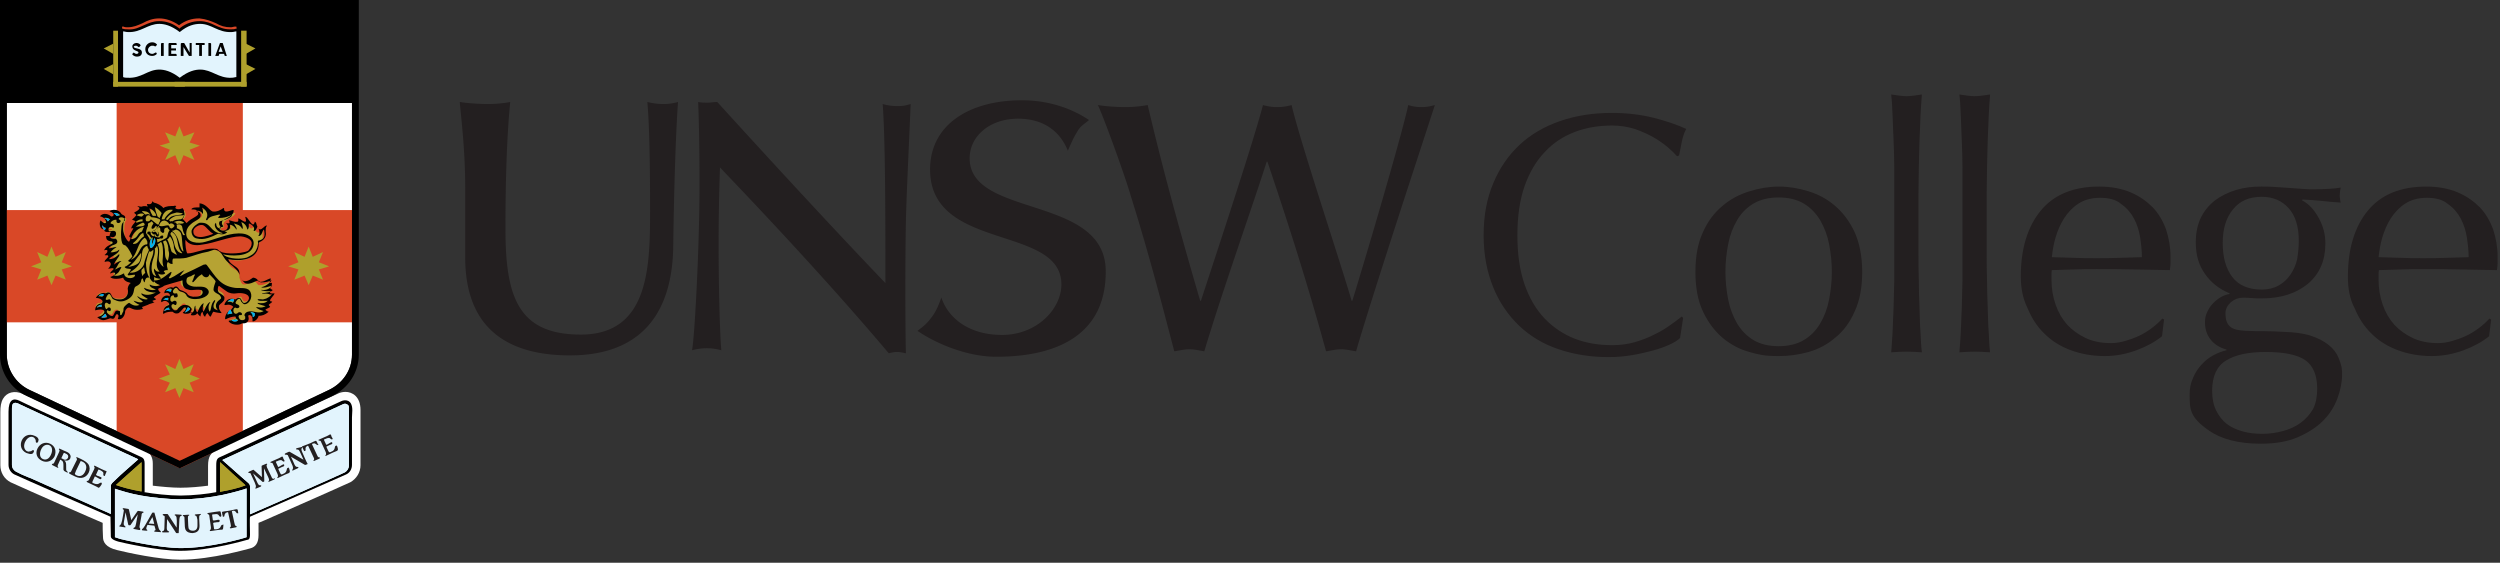 <svg xmlns="http://www.w3.org/2000/svg" xml:space="preserve" id="Layer_1" x="0" y="0" version="1.1" viewBox="0 0 733 165"><rect x="0" y="0" width="733" height="165" fill="#333333" stroke="none"/><style>.st0{fill:#fff}.st1{fill:#d94827}.st2{fill:#231f20}.st4{fill:#e2f4fd}.st6{fill:#afa02c}</style><path d="m96.5 114.3-43.8 20.8-44.1-20.8c-4-1.9-6.6-6-6.6-10.3V30.2h101.2V104c0 4.4-2.6 8.3-6.7 10.3" class="st0"/><path d="M71.2 27.4h-37v34.2H1.5v32.9h32.7v34.1l18.1 8.5h.9l18-8.6v-34h32.7V61.6H71.2z" class="st1"/><path d="M197.4 71.9c-.2 21.5-10.8 32.3-30.3 32.3-19.3 0-30.7-8.8-30.7-28.7V55.2c0-11.4-1.2-20.5-1.6-25.3 2.4.4 6 .6 8.2.6s4.6-.2 6.6-.6c-1 10-1.4 23.3-1.4 37.1 0 19.9 3.6 31.1 22.1 31.1 19.9 0 20.3-19.7 20.3-36.1 0-14.8-.2-25.3-.8-32.1q2.4.6 4.8.6 2.1 0 4.2-.6c-.6 7.9-1.2 25.4-1.4 42m68.2-6.6c-.2 11.2-.2 28.3 0 38.3-.8-.2-1.8-.4-2.6-.4s-1.8.2-2.4.4c-15.2-18-32.3-36.5-49.5-54.5a648 648 0 0 0-.4 22.7c0 13 .4 26.9.8 30.9-1.4-.4-3-.6-4.2-.6-1.4 0-3 .2-4.4.6.8-4 2.2-30.9 2.2-48.5 0-11.4-.2-19.5-.4-24.3.8.2 2 .2 2.8.2s2-.2 2.8-.2c16 17.6 35.1 38.3 49.3 53.1 0-17.8 0-42.1-.8-52.5q2.1.6 4.2.6c2.1 0 2.6-.2 4-.6-.4 10.3-1.2 25.8-1.4 34.8m26.5 39.3c-9.2 0-18.5-4.4-23.1-7.6 1.8-1.4 2.6-1.8 4.6-4.6 1.4-2 2.4-5.2 2.4-5.2 1.8 5.6 7.6 11 17.8 11s17.4-7.6 17.4-14.8c0-17.6-38.5-9.6-38.5-33.7 0-13.2 11.6-20.3 26.9-20.3 8.2 0 15 2.6 19.7 5.8-2.2 1.8-2.6 1.8-3.8 4-1 1.6-2.4 5-2.4 5-2-5-6.4-9.4-14.6-9.4-8.4 0-14.2 5.2-14.2 11.6 0 17.6 40.1 10.6 39.9 33.3 0 17.5-12.9 24.9-32.1 24.9m105.5-1.6c-1.4-.2-3-.6-4.4-.6s-3 .4-4.4.6c-5-18.3-10.8-36.7-17.2-55.6h-.2c-3.8 12-13.2 38.5-18.3 55.6-1.4-.2-2.8-.6-4.4-.6-1.4 0-3 .4-4.4.6-3-11.4-7.2-27.9-12.8-45.7-1.6-5.6-7.8-22.7-9.6-26.5 2.4.4 5.8.6 8 .6s4.4-.2 6.6-.6c4.6 19.5 9.4 36.9 15.4 57.4h.2c4.8-14.6 15.6-47.3 18.2-57.4q2.1.6 4.2.6t4.2-.6c2.4 10.4 14 45.1 17.6 57.4h.2c4.2-13.6 14.6-48.9 16.4-57.4 1.2.4 2.6.6 3.8.6 1.4 0 2.6-.2 4-.6-2.9 9-18.1 55-23.1 72.2" class="st2"/><g id="Layer_2_00000080172147516313926010000011032056913223401873_"><path d="M101.3 114.9c-1 0-1.8.3-2.2.5l-35 16.2c-2.3 1-3.1 2.2-3.1 5v5.8c-2.2.3-5.4.6-8.1.6-2.4 0-5.6-.3-8.1-.6V136c0-.7 0-3-2.4-4.1-17.8-8.2-24.4-11.2-27.5-12.6-3.2-1.5-3.2-1.5-8.2-3.8-2.4-1.1-4.7-.5-5.8 1.4-.6 1-.8 2.3-.8 3.9v15.6c0 2.1 1.1 4 3 5 .8.4 10.5 4.7 14.6 6.5 7 3.1 10.6 4.6 12.4 5.4 0 1.1 0 2.7.1 4.2 0 1.3.7 3 4.2 3.8 2.8.7 12.3 2.8 18.5 2.8 9.3 0 20.2-3.3 20.4-3.3 1.7-.4 2.5-1.7 2.5-3.9v-3.6c1.8-.7 5.2-2.3 12.3-5.4 4.1-1.8 13.8-6.1 14.6-6.5 1.8-1 3-2.9 3-5v-16.2c0-3.9-2.4-5.3-4.4-5.3" class="st0"/><path d="M103.3 120.3c0-3.4-2.3-3.1-3.2-2.7L65 133.8c-1.3.5-1.6.8-1.6 2.7v7.8c-2.4.5-7 1-10.5 1-3.3 0-7.9-.5-10.6-1 0-.1.1-.2.1.2v-8.6c0-.8-.1-1.5-1-1.9-35.7-16.5-25.7-11.7-35.7-16.5-1.8-.9-3.2-.3-3.2 3.2v15.6c0 1.2.7 2.3 1.7 2.8 1.2.6 28.1 12.4 28.2 12.4l.1 5.8c0 .4.4 1 2.2 1.5.7.2 11.5 2.7 18.1 2.7 9 0 19.5-3.2 19.6-3.2.4-.1.9 0 .9-1.6 0 0-.1-5.2 0-5.2s27.1-11.9 28.2-12.4 1.7-1.6 1.7-2.8v-13.9z"/></g><g id="Layer_4_00000163060421094976128630000007337348864425946557_"><path d="M64.5 135.5c1.2 1.1 2.4 2.1 3.5 3.2.6.6 1.3 1.1 1.9 1.7l2.1 1.9c-2.1.8-4.6 1.4-7.5 1.9zm-23 0v8.6c-3.5-.6-5.8-1.3-7.5-1.9l2-1.8c.6-.6 1.3-1.1 1.9-1.7 1.2-1.1 2.4-2.1 3.6-3.2" class="st6"/><path d="M32.9 141.6c-.2.2-.4.5-.4.9v8.2c-.6-.3-1.3-.6-2-.9q-1.5-.6-2.7-1.2l-17.7-7.9c-.6-.3-1.3-.6-1.9-.8-1.2-.5-2.4-1-3.5-1.6-.7-.4-1.2-1.1-1.2-2v-16.2c0-.7 0-1.5.4-1.8.2-.1.3-.2.6-.2.2 0 .5.1.8.2l.8.4c1.7.8 34.3 15.9 34.3 15.9s.1 0 .1.1c-1.1 1-2.3 2-3.4 3l-1.9 1.7z" class="st4"/><path d="M72.3 157.5c-.7.3-10.8 3.2-19.3 3.2-6.4 0-17.1-2.5-17.8-2.7-.5-.2-1-.3-1.5-.5v-14.2c2.2.7 4.3 1.4 7.7 2 2.6.5 7.9 1.1 11.6 1.1 4.3 0 8.3-.5 12.3-1.3 2.8-.6 6.4-1.6 7-1.9z" class="st4"/><path d="M102.3 120.3v16.2c0 .8-.5 1.6-1.2 2-1.1.6-27.2 12.1-27.8 12.3v-8.2c0-.3-.1-.6-.4-.9l-2.4-2.1c-.6-.6-1.3-1.1-1.9-1.7-1.1-1-2.3-2-3.4-3 0 0 .1 0 .1-.1l35.1-16.2c.7-.4 1.1-.2 1.4 0 .6.2.5 1 .5 1.7" class="st4"/><path d="M64.5 135.5c1.2 1.1 2.4 2.1 3.5 3.2.6.6 1.3 1.1 1.9 1.7l2.1 1.9c-2.1.8-4.6 1.4-7.5 1.9zm-23 0v8.6c-3.5-.6-5.8-1.3-7.5-1.9l2-1.8c.6-.6 1.3-1.1 1.9-1.7 1.2-1.1 2.4-2.1 3.6-3.2" class="st6"/><path d="M32.9 141.6c-.2.2-.4.5-.4.9v8.2c-.6-.3-1.3-.6-2-.9q-1.5-.6-2.7-1.2l-17.7-7.9c-.6-.3-1.3-.6-1.9-.8-1.2-.5-2.4-1-3.5-1.6-.7-.4-1.2-1.1-1.2-2v-16.2c0-.7 0-1.5.4-1.8.2-.1.3-.2.6-.2.2 0 .5.1.8.2l.8.4c1.7.8 34.3 15.9 34.3 15.9s.1 0 .1.1c-1.1 1-2.3 2-3.4 3l-1.9 1.7z" class="st4"/><path d="M72.3 157.5c-.7.3-10.8 3.2-19.3 3.2-6.4 0-17.1-2.5-17.8-2.7-.5-.2-1-.3-1.5-.5v-14.2c2.2.7 4.3 1.4 7.7 2 2.6.5 7.9 1.1 11.6 1.1 4.3 0 8.3-.5 12.3-1.3 2.8-.6 6.4-1.6 7-1.9z" class="st4"/><path d="M102.3 120.3v16.2c0 .8-.5 1.6-1.2 2-1.1.6-27.2 12.1-27.8 12.3v-8.2c0-.3-.1-.6-.4-.9l-2.4-2.1c-.6-.6-1.3-1.1-1.9-1.7-1.1-1-2.3-2-3.4-3 0 0 .1 0 .1-.1l35.1-16.2c.7-.4 1.1-.2 1.4 0 .6.2.5 1 .5 1.7" class="st4"/></g><g id="Layer_3_00000075858758403938330230000015544914385782471308_"><path d="M9.4 132.1c.2-.1.3-.2.4-.1.2.1.2.3.1.5-.2.4-.4.6-.7.6-.3.1-.9-.1-1.5-.3-1.6-.8-1.9-2.4-1.3-3.7s2.1-2.1 3.8-1.3c.5.2.9.5 1 .8.2.3.1.5 0 .8v.1c-.2.3-.3.4-.5.3s-.2-.2-.2-.3c0-.2 0-.5-.2-.8-.1-.2-.3-.4-.5-.5-.8-.4-1.8.1-2.4 1.3 0 .1-.1.1-.1.2-.5 1.3-.1 2.2.6 2.6.3.1.6.2.9 0 .3.1.4-.1.6-.2m2.9 3c-1.5-.7-2-2.2-1.3-3.6s2.2-2.1 3.7-1.4 1.9 2.2 1.3 3.7c-.7 1.4-2.3 2-3.7 1.3m-.2-3.4c-.6 1.2-.5 2.5.5 2.9.9.4 1.8-.1 2.3-1.2.6-1.2.5-2.5-.5-2.9-.8-.3-1.8.1-2.3 1.2m7.8 6.8q-.15.15-.3 0l-.6-.3c-.2-.1-.3-.2-.4-.5v-1.3c0-.6-.1-1.1-.4-1.3-.1-.1-.2-.1-.3-.2-.1 0-.1-.1-.2-.1s-.1 0-.1.1l-.4.9c-.2.5-.3.6-.3.8 0 .1 0 .2.1.3s.1.2.1.2c0 .1-.2.1-.3 0l-1.4-.7c-.1-.1-.2-.2-.2-.3s.1-.1.2-.1.2 0 .3-.1.2-.2.4-.7l1.2-2.6c.2-.4.2-.5.1-.7-.1-.1-.2-.2-.1-.3q0-.15.3 0s.9.4 1.1.5.5.2.7.3c.5.2 1 .5 1.2 1 .2.4.1.7 0 1-.1.2-.2.3-.3.4-.4.3-.9.3-1.3.2h-.1v.1c.5.3.5.8.5 1.7s0 1.1.1 1.2c.3.3.4.4.4.5m0-4.2c.3-.7-.1-1.1-.6-1.3 0 0-.3-.1-.4-.2h-.2l-.7 1.5c0 .1 0 .1.1.1l.4.2c.4.3 1 .3 1.4-.3m6.1 4.3c-.6 1.2-2 2.1-4 1.1-.5-.2-1.6-.8-1.6-.8-.1-.1-.2-.2-.2-.3s.1-.1.2-.1.3-.1.3-.1c.1-.1.2-.2.4-.7l1.3-2.6c.2-.3.2-.5.1-.7-.1-.1-.2-.2-.1-.3q0-.15.3 0s.7.3 1.1.5c1.2.6 1.7 1 2.1 1.5.5.8.5 1.7.1 2.5m-1-.4c.3-.6.5-1.4 0-2.2-.2-.3-.6-.6-1.2-.8-.1-.1-.2 0-.2.1l-1.4 2.9v.1c-.2.4-.3.6-.2.7 0 .1.2.2.3.3.6.3 1.1.4 1.7.1.4-.2.8-.7 1-1.2m4.8 3.8c0 .1-.1.1-.1.2-.3.4-.5.8-.8.8-.1 0-.2 0-.2-.1-.2-.1-.5-.3-1.2-.6l-1.9-.9c-.1-.1-.2-.2-.2-.3s.1-.1.2-.1c.2 0 .2 0 .3-.1s.2-.2.4-.7l1.3-2.6c.1-.3.2-.5.1-.7-.1-.1-.2-.2-.1-.3q0-.15.3 0l1.8.9c.8.4 1.2.5 1.4.6s.2.2.1.3c0 .1-.2.3-.2.5-.1.1-.2.4-.2.5-.1.2-.2.2-.3.1-.2-.1-.2-.1-.2-.4 0-.1.1-.4-.1-.7q-.3-.3-.9-.6l-.3-.1c-.1-.1-.2 0-.2.1l-.6 1.3c-.1.2 0 .2.2.3s.3.2.5.2c.3.1.5.2.7.3.1.1.2.1.2.3 0 0 0 .1-.1.1-.1.1-.1.2-.2.2s-.2 0-.3-.1c-.3-.1-.5-.3-.9-.5-.1-.1-.3-.1-.4-.2h-.1l-.5 1.1c-.2.3-.2.5-.2.7 0 .1.2.2.4.2.2.1.4.2.6.2.5.1.8 0 1.2-.3.2-.1.3-.1.4-.1 0 0 .1 0 .1.1.1.2.1.3 0 .4m50.8-1.7c0 .1 0 .2-.2.3l-1.4.6c-.1.1-.3.1-.3 0s0-.2.1-.2c.1-.1.1-.2.1-.3s0-.3-.3-.9l-1.2-2.5.1 3.7c0 .1 0 .2-.1.2l-.2.1H77l-2.8-2.5c.1.2 1 2.1 1.3 2.8.3.6.5.7.8.7.1 0 .3 0 .3.1s0 .2-.2.3l-1.2.5q-.3.15-.3 0c-.1-.1.1-.2.1-.4.1-.2 0-.6-.3-1.3-.3-.6-1.1-2.4-1.2-2.6 0-.1-.1-.1-.1-.2h-.2c-.1 0-.3 0-.4-.1 0-.1 0-.2.2-.3l1.1-.5c.2-.1.2-.1.3 0l2.4 2.1-.1-3.2c0-.1.1-.2.1-.2l1.2-.5c.1-.1.2 0 .3 0 .1.1 0 .2-.1.3-.1.2 0 .4.1.8l1.2 2.5c.2.5.3.6.4.7s.2.1.3.1c.3-.2.3-.2.4-.1m4.1-3.1c0 .1 0 .1.1.2.1.5.3.9.1 1.1 0 .1-.1.1-.2.2-.2.1-.5.2-1.2.5l-1.9.9c-.1.1-.3.1-.3 0s0-.2.1-.2c.1-.1.1-.2.1-.4 0-.1 0-.3-.2-.7l-1.2-2.6c-.1-.3-.2-.5-.5-.5-.1 0-.3 0-.3-.1s0-.2.1-.2l1.8-.8c.8-.3 1.2-.6 1.4-.7s.3 0 .3.1c.1.1.2.3.2.5.1.1.2.4.3.5.1.2 0 .3-.1.3-.2.1-.2 0-.4-.1-.1-.1-.3-.3-.6-.3s-.6.1-1 .3l-.3.1c-.1.1-.1.1-.1.2l.6 1.3c.1.2.2.1.4 0s.3-.2.5-.3q.45-.3.6-.3.15-.15.3 0v.1c0 .1.1.2 0 .3 0 .1-.1.1-.3.2-.3.1-.5.2-.9.4-.1.1-.3.1-.4.2-.1 0-.1.1-.1.1l.5 1.1c.2.3.2.5.4.5.1 0 .2 0 .4-.1l.6-.3c.4-.3.5-.6.6-1.1 0-.2.1-.3.2-.4h.1c.2-.2.2-.1.3 0m3.6-6.1q.3-.15.3 0c.1.1-.1.2-.1.3-.1.2-.2.3 0 .9.2.5 1.5 3.5 1.7 3.7 0 .1 0 .1-.1.1l-.5.2h-.2l-4.1-2.4c.3.6 1 2.1 1.1 2.4.3.6.6.6.8.6.1 0 .3 0 .3.1s0 .2-.2.3l-1.3.6q-.3.15-.3 0c-.1-.1.1-.2.1-.3.1-.2.2-.4 0-1-.1-.3-1.3-2.9-1.4-3.1 0-.1-.1-.1-.1-.1-.1 0-.2 0-.3-.1-.2 0-.4.1-.5-.1 0-.1 0-.2.2-.3l.9-.4c.2-.1.3-.1.4 0l4 2.3c-.3-.8-.9-1.9-1.1-2.4-.3-.6-.5-.6-.7-.6-.1 0-.3 0-.4-.1 0-.1 0-.2.2-.3z" class="st2"/><path d="M93.3 130.5c-.1 0-.2 0-.4-.1s-.4-.3-.6-.4c-.2 0-.4 0-.7.1-.1.1-.1.1-.1.2l1.4 3c.2.5.3.6.4.7s.3.1.3.1c.1 0 .2 0 .2.1s0 .2-.2.3l-1.4.6q-.15.15-.3 0c0-.1 0-.2.1-.2.1-.1.1-.2.1-.3s0-.3-.3-.8l-1.4-3c0-.1-.1-.1-.2-.1-.2.1-.4.2-.5.4-.2.3-.1.5-.1.7s0 .3-.1.4c-.2.1-.3.1-.4-.1 0-.1-.1-.2-.2-.4s-.2-.5-.3-.6c-.1-.2 0-.3.2-.3.2-.1.7-.3 1.3-.5l1-.4c.6-.3 1-.5 1.3-.6.2-.1.3-.1.4.1.1.1.2.4.3.6.1.1.1.3.2.4.2-.1.2 0 0 .1m5.5.2c0 .1 0 .1.1.2.1.5.3.9.1 1.1 0 .1-.1.1-.2.2-.2.1-.5.2-1.2.5l-1.9.9c-.1.1-.3.1-.3 0s0-.2.1-.2c.1-.1.1-.2.1-.4 0-.1 0-.3-.2-.7l-1.2-2.6c-.1-.3-.2-.5-.5-.5-.1 0-.3 0-.3-.1s0-.2.1-.2l1.8-.8c.8-.3 1.2-.6 1.4-.7s.3 0 .3.1c.1.1.2.3.2.5.1.1.2.4.3.5.1.2 0 .3-.1.3-.2.1-.2 0-.4-.1-.1-.1-.3-.3-.6-.3s-.6.1-1 .3l-.3.1c-.1.1-.1.1-.1.2l.6 1.3c.1.2.2.1.4 0s.3-.2.5-.3q.45-.3.6-.3.15-.15.3 0v.1c0 .1.1.2 0 .3 0 .1-.1.1-.3.2-.3.1-.5.2-.9.4-.1.1-.3.1-.4.2-.1 0-.1.1-.1.1l.5 1.1c.2.3.2.5.4.5.1 0 .2 0 .4-.1l.6-.3c.4-.3.5-.6.6-1.1 0-.2.1-.3.2-.4h.1q.3-.15.3 0m-57.7 24.6c0 .1-.1.1-.3.1l-1.5-.3c-.1 0-.2-.1-.2-.2s.1-.1.2-.2c.1 0 .2-.1.3-.2s.1-.2.3-1l.5-2.7-2.1 3.1c-.1.1-.1.1-.2.1h-.3c-.1 0-.1 0-.2-.2l-.8-3.6c0 .3-.4 2.3-.5 3s.1.9.3 1c.1.1.2.2.2.3s-.1.2-.3.1l-1.3-.2c-.2 0-.3-.1-.2-.2 0-.1.2-.1.3-.3.2-.2.3-.5.5-1.3.1-.6.5-2.6.5-2.8v-.2c0-.1-.1-.1-.1-.2-.1-.1-.3-.1-.2-.3 0-.1.1-.1.3-.1l1.2.2c.2 0 .2.1.3.2l.7 3.1 1.8-2.6c.1-.1.2-.1.3-.1l1.3.2c.1 0 .2.1.2.2s-.1.1-.3.2-.3.3-.3.7l-.5 2.7c-.1.5-.1.7-.1.8s.1.2.2.3zm6.1.6c0 .1-.1.2-.3.1l-1.5-.1c-.1 0-.2-.1-.2-.2s.1-.1.1-.1c.1 0 .1-.1.2-.1 0 0 .1-.1.1-.2s0-.2-.1-.4l-.2-.7c0-.1-.1-.1-.2-.1l-1.8-.2c-.1 0-.1 0-.1.1q-.3.6-.3.9v.2c.1.1.1.2.2.2.1.1.1.1.1.2s-.1.1-.3.1l-1.1-.1c-.1 0-.2-.1-.2-.2s.1-.1.1-.2c.1-.1.2-.1.4-.4.1-.2.3-.4.4-.6l2.1-3.7c0-.1.1-.1.2-.1h.4c.1 0 .1 0 .1.1.1.3 1.1 4 1.2 4.4s.2.5.3.6l.2.2c.1.2.2.2.2.3m-3.5-2.6-.1.1.1.1 1.4.1h.1v-.1l-.5-1.9zm9.3-2.4c.2 0 .3.1.3.2s-.2.2-.3.2c-.2.1-.3.2-.4.9 0 .5-.2 3.8-.2 4 0 .1 0 .1-.1.1h-.5c-.1 0-.2 0-.2-.1l-2.6-4c0 .6-.1 2.3-.1 2.6 0 .6.2.8.4.9.1.1.3.1.3.2s-.1.2-.3.2h-1.5c-.2 0-.3-.1-.3-.2s.2-.2.3-.2c.2-.1.4-.2.4-.9 0-.3.1-3.2.1-3.3v-.1l-.2-.2c-.2-.1-.4-.1-.4-.3 0-.1.1-.2.3-.2h1c.2 0 .3.1.3.2l2.5 3.8c0-.8.1-2.1 0-2.6 0-.6-.2-.8-.3-.9s-.3-.1-.3-.2.1-.2.3-.2zm5.9-.1c0 .1-.1.2-.2.2-.2.1-.3.2-.3.9 0 .3.1 1.6.1 2.2 0 .3 0 .6-.1.9-.2.8-.9 1.2-1.9 1.3-.8 0-1.7-.2-2.1-1-.1-.3-.2-.6-.2-.9l-.1-2.3c0-.4 0-.6-.2-.7-.1-.1-.3-.1-.3-.2s.1-.2.2-.2l1.5-.1c.2 0 .2.1.2.1 0 .1-.1.2-.2.2-.2.1-.2.3-.2.7l.1 2.2c0 .3.1.6.1.8.2.5.6.7 1.3.7.8 0 1.3-.5 1.3-1.5v-1c0-.4 0-.9-.1-1.1-.1-.6-.2-.7-.4-.8-.1-.1-.3-.1-.3-.2s.1-.2.3-.2l1.3-.1c.1-.1.2 0 .2.1m6.6 3.1v.2c-.1.5 0 .9-.2 1.1-.1.1-.1.1-.2.1-.2 0-.6 0-1.3.1l-2 .3c-.1 0-.3 0-.3-.1s.1-.2.1-.2c.1-.1.2-.2.2-.3s.1-.3 0-.8l-.4-2.9q0-.45-.3-.6c-.1-.1-.3-.1-.3-.2s.1-.2.2-.2l1.9-.3c.8-.1 1.3-.2 1.5-.2s.3.1.3.2.1.4.1.5.1.4.1.6-.1.3-.2.3c-.2 0-.2 0-.4-.2-.1-.1-.2-.4-.5-.5-.2-.1-.6-.1-1.1 0h-.3c-.1 0-.2.1-.2.2l.2 1.4c0 .2.2.2.4.2s.4-.1.6-.1c.3-.1.6-.1.7-.1s.2 0 .3.1v.2c0 .1 0 .2-.1.3 0 0-.1.1-.3.1-.3 0-.5 0-1 .1-.1 0-.3 0-.4.1-.1 0-.1.1-.1.1l.2 1.2c0 .4.1.6.2.6h.4c.2 0 .5-.1.6-.1.5-.2.7-.4.9-.9q.15-.3.3-.3h.1c.3-.2.3-.1.3 0m4.1-3.4c-.1 0-.2 0-.3-.2s-.3-.4-.5-.5-.4-.1-.7 0c-.1 0-.1.1-.1.2l.7 3.2c.1.5.2.7.2.8.1.1.2.2.3.2s.2.1.2.2-.1.2-.2.2l-1.5.3c-.1 0-.3 0-.3-.1s0-.2.1-.2c.1-.1.2-.2.2-.3s0-.3-.1-.8l-.7-3.2c0-.1 0-.2-.2-.1-.3.1-.5.1-.6.3-.2.2-.3.5-.3.7s-.1.3-.2.3c-.2 0-.3 0-.3-.2 0-.1 0-.3-.1-.4 0-.2-.1-.5-.1-.6q0-.3.3-.3c.3-.1.8-.1 1.4-.2l1.1-.2c.6-.1 1.1-.3 1.4-.3.2 0 .3 0 .4.2 0 .1.1.4.1.6s.1.3.1.4c-.1-.1-.1 0-.3 0" class="st2"/></g><path d="M489.6 101c-1.3.6-2.9 1.2-4.7 1.7s-3.9 1-6.2 1.4-4.6.6-7.1.6c-5.3 0-10.2-.8-14.6-2.3-4.5-1.5-8.3-3.8-11.6-6.9-3.2-3.1-5.8-6.8-7.6-11.3-1.8-4.4-2.8-9.5-2.8-15.2s.9-10.7 2.8-15.2c1.8-4.4 4.4-8.2 7.7-11.3s7.3-5.4 11.9-7 9.7-2.4 15.2-2.4c4.4 0 8.4.5 12.1 1.4 3.6.9 6.9 2 9.7 3.3-.5.9-1 2.2-1.3 3.8s-.6 2.9-.8 4l-.6.2c-.7-.8-1.6-1.7-2.8-2.7s-2.6-2-4.2-2.9-3.4-1.7-5.4-2.4c-2-.6-4.2-1-6.6-1-3.9 0-7.6.6-11 1.9s-6.3 3.2-8.8 5.9c-2.5 2.6-4.5 6-5.9 10s-2.1 8.8-2.1 14.4.7 10.3 2.1 14.4c1.4 4 3.4 7.4 5.9 10s5.5 4.6 8.8 5.9c3.4 1.3 7 1.9 11 1.9 2.4 0 4.6-.3 6.7-.9 2-.6 3.9-1.3 5.6-2.2 1.7-.8 3.2-1.7 4.6-2.7s2.5-1.8 3.5-2.6l.4.4-.9 5.9c-.7.7-1.7 1.3-3 1.9m7.5-21.3c0-4.5.7-8.4 2.2-11.6 1.4-3.2 3.3-5.7 5.7-7.7 2.3-2 5-3.4 7.9-4.3s5.8-1.4 8.7-1.4 5.8.5 8.7 1.4 5.5 2.3 7.8 4.3 4.2 4.5 5.7 7.7c1.4 3.2 2.2 7 2.2 11.6 0 4.5-.7 8.4-2.2 11.6-1.4 3.2-3.3 5.8-5.7 7.7-2.3 2-5 3.4-7.8 4.2q-4.35 1.2-8.7 1.2c-4.35 0-5.8-.4-8.7-1.2s-5.5-2.2-7.9-4.2c-2.3-2-4.2-4.5-5.7-7.7s-2.2-7-2.2-11.6m8.8 0c0 2.8.3 5.5.8 8.1s1.4 4.9 2.6 7c1.2 2 2.8 3.7 4.8 4.9s4.5 1.8 7.4 1.8 5.4-.6 7.4-1.8 3.6-2.8 4.8-4.9c1.2-2 2.1-4.4 2.6-7s.8-5.3.8-8.1-.3-5.5-.8-8.1-1.4-4.9-2.6-7c-1.2-2-2.8-3.7-4.8-4.9s-4.5-1.8-7.4-1.8-5.4.6-7.4 1.8-3.6 2.8-4.8 4.9c-1.2 2-2.1 4.4-2.6 7s-.8 5.3-.8 8.1m49.5-30.5c0-2.7-.1-5.3-.2-7.9q-.15-3.9-.3-7.5c-.15-3.6-.2-4.4-.4-6.1 1.9.3 3.4.5 4.5.5s2.6-.2 4.5-.5c-.1 1.7-.3 3.7-.4 6.1q-.15 3.6-.3 7.5c-.15 3.9-.1 5.3-.2 7.9 0 2.7-.1 5.1-.1 7.4v18.2c0 2.3 0 4.7.1 7.4 0 2.7.1 5.3.2 7.9s.1 5.1.3 7.4c.1 2.3.2 4.3.4 5.8-1.5-.1-3-.2-4.5-.2s-3 .1-4.5.2c.1-1.5.3-3.5.4-5.8s.2-4.8.3-7.4.1-5.2.2-7.9zm20 0c0-2.7-.1-5.3-.2-7.9q-.15-3.9-.3-7.5c-.15-3.6-.2-4.4-.4-6.1 1.9.3 3.4.5 4.5.5s2.6-.2 4.5-.5c-.1 1.7-.3 3.7-.4 6.1q-.15 3.6-.3 7.5c-.15 3.9-.1 5.3-.2 7.9 0 2.7-.1 5.1-.1 7.4v18.2c0 2.3 0 4.7.1 7.4 0 2.7.1 5.3.2 7.9s.1 5.1.3 7.4c.1 2.3.2 4.3.4 5.8-1.5-.1-3-.2-4.5-.2s-3 .1-4.5.2c.1-1.5.3-3.5.4-5.8s.2-4.8.3-7.4.1-5.2.2-7.9zm17.1 31.9c0-8.2 2-14.7 5.9-19.4s9.6-7 17.1-7c3.5 0 6.6.6 9.2 1.7s4.7 2.6 6.5 4.4c1.7 1.8 3 4 3.9 6.5.8 2.5 1.3 5.1 1.3 7.9v2c0 .6-.1 1.3-.2 2-3.6-.1-7.2-.1-10.7-.2s-7.1-.1-10.7-.1c-2.2 0-4.4 0-6.6.1s-4.4.1-6.6.2c-.1.3-.1.8-.1 1.5V82c0 2.6.4 5 1.2 7.3s1.9 4.2 3.4 5.9q2.25 2.4 5.4 3.9c2.1 1 4.6 1.5 7.4 1.5 1.3 0 2.7-.2 4.1-.6s2.8-.9 4.1-1.5 2.6-1.4 3.8-2.3 2.2-1.8 3.1-2.8l.5.3-.6 4.9c-2 1.6-4.5 3-7.5 4.1s-6.1 1.7-9.3 1.7c-3.6 0-6.9-.6-9.9-1.7s-5.6-2.7-7.7-4.8c-2.2-2.1-3.8-4.6-5-7.5-1.4-2.8-2-5.9-2-9.3M615.7 58c-2.5 0-4.6.6-6.3 1.7s-3.1 2.6-4.2 4.3-1.9 3.6-2.5 5.6-.9 4-1.1 5.8c2.1.1 4.2.1 6.5.2 2.2.1 4.4.1 6.6.1s4.4 0 6.7-.1 4.5-.1 6.6-.2c0-1.8-.2-3.7-.5-5.7s-.9-3.9-1.8-5.6-2.2-3.2-3.8-4.3c-1.5-1.3-3.6-1.8-6.2-1.8m28.1 13.1c0-2.8.5-5.2 1.5-7.3q1.5-3 4.2-5.1c1.8-1.3 3.8-2.3 6.1-3s4.8-1 7.4-1c1.3 0 2.5 0 3.7.1s2.7.2 4.5.3c1.5.1 2.9.2 4.1.3s2.2.1 2.9.1c3.7 0 6.5-.2 8.1-.5-.1.3-.1.7-.2 1.1 0 .4-.1.7-.1 1.1 0 .3 0 .7.1 1.1 0 .4.1.7.2 1.1-1.9-.1-3.8-.3-5.7-.5-1.8-.2-3.7-.3-5.5-.4l-.2.2c2.1 1.1 3.7 2.9 5 5.3s1.9 4.8 1.9 7.4c0 5-1.7 8.9-5.1 11.8-3.4 2.8-7.9 4.3-13.6 4.3-.9 0-1.9 0-2.8-.1s-1.8-.1-2.8-.1c-1.2 0-2.3.4-3.4 1.3-1 .9-1.6 2-1.6 3.3 0 1.7.4 3 1.3 3.8.8.8 2.4 1.2 4.7 1.3 1.9.1 3.7.1 5.5.1s3.6.1 5.5.2c3.1.1 5.7.4 7.9 1.1s3.9 1.6 5.3 2.7q2.1 1.65 3 3.9c.9 2.25 1 3.1 1 4.8 0 2.3-.5 4.7-1.4 7.1s-2.3 4.6-4.2 6.5-4.4 3.5-7.4 4.8-6.6 1.9-10.8 1.9q-9.75 0-15.3-3.9c-5.55-3.9-5.6-6.1-5.6-10.6 0-1.7.3-3.3 1-4.8.6-1.5 1.5-2.8 2.5-3.9s2.1-2 3.4-2.7q1.95-1.05 3.9-1.5v-.2c-2.1-.6-3.6-1.6-4.7-3s-1.6-3.1-1.6-5c0-1.1.2-2.2.7-3.1.4-.9 1-1.8 1.7-2.5s1.4-1.3 2.3-1.8 1.7-.8 2.5-.9V86q-4.65-1.95-7.2-5.7c-1.8-2.5-2.7-5.5-2.7-9.2m35.6 42.9c0-4-1.2-6.8-3.5-8.4s-6.2-2.4-11.6-2.4c-5 0-8.9.8-11.6 2.5-2.7 1.6-4.1 4.6-4.1 8.9 0 2.3.4 4.2 1.2 5.8s1.8 2.9 3.1 3.9 2.9 1.7 4.7 2.2 3.7.7 5.8.7c2 0 4-.3 5.9-.8s3.7-1.3 5.2-2.4 2.7-2.4 3.7-4.1c.8-1.6 1.2-3.6 1.2-5.9M674 70.6q0-6.3-3-9.6c-2-2.2-4.6-3.3-7.9-3.3-3.6 0-6.4 1.2-8.4 3.7-2 2.4-3 5.7-3 9.8 0 4.2.9 7.5 2.8 10 1.8 2.4 4.7 3.7 8.6 3.7 1.9 0 3.6-.4 5-1.2s2.5-1.8 3.4-3.1 1.6-2.8 2-4.5c.3-1.8.5-3.6.5-5.5m14.4 10.5c0-8.2 2-14.7 5.9-19.4s9.6-7 17.1-7c3.5 0 6.6.6 9.2 1.7s4.7 2.6 6.5 4.4c1.7 1.8 3 4 3.9 6.5.8 2.5 1.3 5.1 1.3 7.9v2c0 .6-.1 1.3-.2 2-3.6-.1-7.2-.1-10.7-.2s-7.1-.1-10.7-.1c-2.2 0-4.4 0-6.6.1s-4.4.1-6.6.2c-.1.3-.1.8-.1 1.5V82c0 2.6.4 5 1.2 7.3s1.9 4.2 3.4 5.9q2.25 2.4 5.4 3.9c2.1 1 4.6 1.5 7.4 1.5 1.3 0 2.7-.2 4.1-.6s2.8-.9 4.1-1.5 2.6-1.4 3.8-2.3 2.2-1.8 3.1-2.8l.5.3-.6 4.9c-2 1.6-4.5 3-7.5 4.1s-6.1 1.7-9.3 1.7c-3.6 0-6.9-.6-9.9-1.7s-5.6-2.7-7.7-4.8c-2.2-2.1-3.8-4.6-5-7.5-1.5-2.8-2-5.9-2-9.3M711.5 58c-2.5 0-4.6.6-6.3 1.7s-3.1 2.6-4.2 4.3-1.9 3.6-2.5 5.6-.9 4-1.1 5.8c2.1.1 4.2.1 6.5.2 2.2.1 4.4.1 6.6.1s4.4 0 6.7-.1 4.5-.1 6.6-.2c0-1.8-.2-3.7-.5-5.7s-.9-3.9-1.8-5.6-2.2-3.2-3.8-4.3c-1.5-1.3-3.6-1.8-6.2-1.8" class="st2"/><path d="M0 0v104c0 5.1 3.1 9.9 7.8 12.1l44.5 21 .4.2 44.7-21.2c4.8-2.3 7.8-7 7.8-12.1V0zm96.5 114.3-43.8 20.8-44.1-20.8c-4-1.9-6.6-6-6.6-10.3V30.2h101.2V104c0 4.4-2.6 8.3-6.7 10.3"/><g id="Layer_3_00000050660757403312095430000004155673938577063094_"><path id="Layer_4" d="m54.2 70.3.6-.6.2.4c.6 1 1.6 1.6 3 1.6.4 0 1 0 1.4-.2 1.4-.2 3.2-.6 4.8-1.2 2.2-.6 4.6-1.2 6.2-1.2 1.2 0 3.8.6 3.8 2.4 0 1-.4 1.6-1.2 2.4-1.4.8-4.8.8-4.8.8-.8 0-3 0-3.8-.8-.4-.4-.6-.4-.6-.4-.6-.2-1-.2-1.6-.2-1.2 0-2.6.4-3.8.6-1.2.4-2.4.6-3.4.6 0 0-.2 0-.4-.2-.4-.4-.6-3.2-.4-4m2.8-3.6c.6-.6 1.4-1 2-1 .2 0 .6 0 .8.2.6.4 1 .8 1.4 1.2s1 1 1.6 1.4h.2v.2c0 .2 0 .4-1.6.8-.4.2-1.6.4-2.2.4-1.6 0-2.6-.6-2.6-2-.2-.4 0-.8.4-1.2M35.2 92.8l.2-.2.2-.2.2-.2.2.2-.2-.2V92h.4l-.2-.2v-.2h.4l-.2-.2.2-.6v-.2c0-.2.2-.4.2-.6l.2-.2.2-.2.2-.2c.4 0 .6 0 1 .2s.8.4 1.6.4c.4 0 .8 0 1.2-.2 0-.2-.2-.4 0-.8l.4-.2c.4-.2.8-.2 1.2-.4s.6-.4 1-.4h.4s-.2-.2-.2-.4v-.2c.2-.2.4-.2.6-.2l-.2-.2c0-.2.2-.4 1.2-1 .2-.2.8-.4 1-.6-.2-.2-.6-.6-.6-1s0-.4.2-.6h.2c.4-.2 1-.4 1.2-.6.2 0 .4-.2.8-.2 1.2-.4 3.4-1 4.4-1.4l.4-.2v.6h-.2.2v1c0 .4.2.6.4.8l.2.2q.3.3 1.2.6H58c.6 0 1 .4 1 .8 0 .6-.2 1.4-1.2 1.6.2.2-.6.2-1.4.2-1.2-.2-1.6-.4-2-1l-.2-.2c-.2-.2-.2-.2-.4-.2s-.4-.2-.6-.2-.4-.2-.8-.4l-.2-.2-.2-.2c-.2-.4-.4-.4-.6-.4s-.4 0-.6.2l-.2.2-.2-.2c-.4-.2-1.4 0-1.8.4-.2.2-.2.4-.2.4h1.8v.8c0 .2-.2.6-.6.6h-.2c-.2 0-.4-.2-.6-.2-.6 0-1 .4-1.2 1v.2c.6-.2 1.2-.2 1.8.2.4.2.4.8.4 1v.2h-.2c-.8.2-1.2.6-1.6 1.6.8-.4 1.6-.4 2.4-.4h.2c.4.4 1 .6 1.4.2.4-.2.8-.6 1-1 .4-.4.6-.6.8-.6h.2c.2 0 .2 0 .4.2s0 .6 0 .8c-.2.4-.4.6-.6.8h.4c.4 0 .8 0 1-.2h.2l.2-.2h.6l.2.2v.4l-.2.4q.9 0 1.2-.6l.2-.4.4.4.4.4.2.2c0-.4.2-1 .8-1.2l.4-.4v1.4c0 .2.2.6.4.8 0-.2.2-.4.2-.6 0 0 .2-.4.4-.4s.4.2.6.6c0 .2.2.2.2.4.2-.4.6-1.2.8-1.2l.2-.2h.6c.4.2 1 .2 1.4.2-.4-.6-.6-1-.6-1.8v-.4c.2-.4.4-.6.8-.8.2-.2.4-.2.4-.4.4-.4.4-.6.4-1-.2-.4-.4-.6-.8-.8-.2-.2-.4-.2-.6-.4-.8-.8-.2-2.2-.2-2.2l.2-.2.2-.2.2.2c.8.6 1.4 1.2 2.2 1.6.6.4 1.4.6 2.2.6h1.6c1.4 0 3 .4 3 1.6 0 .8-.8 1.8-1.8 1.8h-.2c-.4-.2-.4-.6-.6-.8-.2-.4-.2-.6-.4-.6s-.6.2-.8.4l-.6.4H69c-1.2-.4-2-.2-2.6 1h.6c.6 0 1.4.2 1.8.6v.2c0 .2-.2.4-.2.4l-.6.6v.2h-.2c-.6.2-1.4 1-1.4 2 .8-.4 1.6-.6 2.6-.6h.2c.2.2.2.6.2.8v.2h-.2l-1.8.6q.6.6 1.8.6c.6 0 1-.2 1.4-.4l.2-.2h.2c.6 0 1.2-.2 1.4-.4s.2-.6 0-1V92c0-.2.2-.2.4-.2h.2c.4 0 .6.2.8.4.2.4.4 1 .4 1.4.2 0 .6-.2.8-.6l.2-.2c.2-.2.2-.4.2-.6V92h.2c.8 0 1.4-.2 2.2-.8-.2 0-.2-.2-.4-.2 0 0-.4-.4-.2-.6s.4-.4.8-.6c.2 0 .4-.2.4-.2-.2-.2-.2-.2-.2-.4.2-.2.4-.4.6-.4l.2-.2c-.2 0-.4-.2-.4-.4V88l.4-.4c.2-.2.6-.6 1-.8-.4 0-.8-.2-1-.4l-.2-.2V86c.2-.4.4-.4.6-.6-.2 0-.2 0-.4-.2s0-.6.2-.8c0-.2.2-.4.2-.6h-.2c-.2 0-.4 0-.4-.2-.2-.2 0-.4.2-.6 0 0 .2-.2.2-.4-.2 0-.6.2-.8.4-.6.2-1.2.6-2 .6h-.6l-.2-.2-.2-.2c-.2-.2-.4-.8-1.2-.8H74c-.6.4-1.6 1-2.4 1-.2 0-.4 0-.6-.2-.4-.4-.6-1.2-.8-1.8V81c0-.4-.2-1-.4-1.2-.2-.4-.6-.6-1.2-1-.8-.4-1.4-1-1.8-2v-.2l-.2-.6 2.8.4h.4l1.8-.2 1.2-.4 1-.6.6-.6.6-.8.2-.4v-.2l.2-.8V72c0-.2 0-.4.2-.4l.2-.2.2-.2.2-.2.2-.2.2-.2.2-.2.2.2-.2-.2.2.2-.2-.2.2.2-.2-.2.2-.2v-2.6q-.6.6-1.2.6c-.6 0-1-.6-1.4-1.8-.2.2-.4.6-.8.6-.4-.2-.8-.8-1.2-1.2-.2-.2-.2-.4-.4-.6v.4h-.2l-.6-.4.2-.2-.2.2-.4-.4.2-.2-.2.2c0 .2 0 .4-.2.8h-.8c-.6 0-1.2-.2-1.6-.4 0 .2 0 .2-.2.4s-.4.2-.6.2c.2.2.2.6.2 1v.2l-1.2.2.2.2-.4.2H65l-.2-.2V67c.2-.2.6-.4 1-.4-.2-.2-.4-.6-.2-1.2.2-.4.6-.8 1.4-1.2s1.8-1 2-1.8c-.2 0-.4 0-.6.2-.4.2-.8.2-1.2.2s-.6 0-.8-.2-.2-.4-.2-.6c-1.2.8-2.2 1.2-3.2 1-.4-.2-.8-.6-1.4-1-.6-.6-1.2-1.2-2-1.4v1h-2c.6 0 1.2.4 1.6 1.2.2.8-.6 1.2-1.6 1.8-.6.4-1.4.8-2 1.4l-.2.2-.2-.2c-.2-.2-.6-.4-.8-.8-.2-.2-.2-.4-.4-.4h-.6l.4-.6q.6-.6.6-1.2c0-.6-.2-.8-.2-1l-.2-.2c-.4.2-.8.2-1.2.2q-.9 0-1.2-.6V61h-.2c-1 0-2.2 0-2.8.6l-.2.2-.2-.2c-.6-.7-1.6-1.3-2.6-1.5-.2.6-.6.8-1.4.8v1l-1-.2s-.4-.2-.8-.2c-.2 0-.6 0-.8.2h-.4v.2c-.2.8-.8 1-1.2 1.2l.4.4c.2.2 0 .6-.8 1.4.2 0 .2 0 .4.2.4.2.4.6.4.6-.2.4-.4.6-.6.8s-.4.4-.6.8c.2 0 .2 0 .4.2l.4.2-.2.2-.2.2c-.4.6-.6 1.2-1 2h.2v.2c0 .6-.2 1-.4 1.2l-.2.2c-.6 0-1-.8-1.2-1.4-.2-.4-.6-1.6-.6-2.6 0-2.6.4-3 .6-3.2v-.2c0-.2-.2-.4-.4-.4s-.6-.2-.8-.4c-.4-.6-1.2-1-1.8-1h-.6c.2.2.6.4.8.8s0 .6 0 .8v.4h-.6c-.2 0-.4 0-.6-.2-.4-.2-1-.6-1.6-.6-.4 0-.6 0-.8.2v.2l.2-.2.2.2.2.2v.8h-.4l-.2-.2.2-.2-.2.2-.2-.2.2-.2-.2.2.2-.2-.2.2.2-.2-.2.2v.4c0 .6.2 1.2.6 1.4.4 0 .4.4.6.4v.2h.8c.2 0 .4 0 .4.2l-.2.2h-.8v-.4.4-.4.4c0 .2 0 .4.2.4.2.2.6.4 1 .4h.2c.2 0 .4.2.6.4s0 .6-.2.8-.6.4-.8.4c-.4.2-.8.4-1.2.8.6 0 .8.4.8.6 0 .4-.2.6-.4.8.2 0 .4.2.6.2.4.4 0 .8-.4 1.2l-.4.4h.4c.6 0 1 .4 1.2.8 0 .4-.2.6-.2.8h.4c.4 0 .6.2.6.2.2.2 0 .6-.4.8-.2 0-.2.2-.4.4h1v.2c.2.2.2.4 0 .8-.2.2-.6.6-1 .6-.2 2.8 0 2.8.4 2.8.6 0 1.4-.2 2-.4l.4-.2v.3c.2.8 1.2 1.2 1.6 1.2.2 0 .6.2.6.4v.2c-.4.4-.8 1.4-.8 1.6.2 1-.2 1.8-.6 2.4s-1.2.8-2 .8c-1 0-2.2-.2-2.8-1.4-.2-.6-.6-.8-1.2-.4l-.2.2h-.2c-.2 0-.4-.2-.6-.2-.6 0-1.2.4-1.6.8.6 0 1.4.4 1.6 1 .2.2.2.8-.4 1.2h-.2c-.8 0-1.2.4-1.4 1.2.4 0 .8-.2 1.2-.2 1.2 0 1.4.6 1.4.8 0 .6-.6 1.4-1.6 1.8.4.2.8.4 1.2.4s.8-.2 1.2-.4c.2 0 .2 0 .4-.2s.6 0 .6 0c.4.2.4 0 .8-.6 0-.2.2-.4.4-.6 0 0 .2-.2.4-.2h.4c.2 0 .2.2.2.4v1.2-.4.2-.4l.2.2v-.2zv.4z" style="fill-rule:evenodd;clip-rule:evenodd;fill:#b6a333"/></g><g id="Layer_2_00000117658206139472284540000012961430025118304438_"><g id="Layer_3"><path d="M78.3 87.4c-.2.2-.6.2-1.2.4-.6 0-1.2-.2-1.6 0 .2.6 1.8.4 3 .4-.8.8-1.8.8-3 .6 0 0 0 .2.4.4.6.2 1.4.4 2 .6-.6.2-1 .6-2.8.2.2.6 1.6 1 2.2 1.2-.6.4-1.2.4-1.6.4-.8 0-3.2-1-4 .6v.4l.2.2v.6c-.2.6-1.2.6-1.6.2 0 0-.2-.2-.2-.4-.2-.2-.2-.4 0-.8h.2c1.2.2.6-1.2-.4-.8-.2.2-.4.4-.8.4 0 0-.2 0-.4-.2-.4-.4-.4-1.4.2-1.6h.2c.4.4 1.4 0 1-.6l-.2-.2c-.2-.2-1-.2-.8-.8.2-.4.6-1 1-1s.4.4.6.8c.2.2.6.8 1 .8 1.4 0 2.4-2 1.8-3.4-.6-1.8-3-1.2-4.6-1.4-4.4-.6-5.6-3.2-8.2-6.6l-.2-.2c-.2-.2-.4 0-.8 0-2 1-3.6 1.8-5.8 2.8-.4.2-.6.4-1.2.6.4-.6 1-1.4 1.4-1.8-1.4.6-2.4 1.6-4.2 2.4-.2 0-.4 0-.4-.2.2-.4.6-.6.8-1.6-.2-.2-.2 0-.6.2-1.8 1.4-3 2.4-4.6 2.2 0 .4.6 1 1.8 1.4-.4.4-2.2.4-3-.2-.2.8 1.4 1.4 1.8 1.4-.8.6-2.6 0-3.4-.4-.2 0 0 .2 0 .2.4 1 2.6 1.2 3.4 1.2-1.4.6-2.8 1-4.2.2-.4.4 1.4 1.4 1.8 1.6 0 .4-1.8.2-3-.8-.2.4 1.4 1.4 1.6 1.6-.6.6-2 0-2.6-.2-.2 0-.2-.2-.2-.2.2.6 1 1 1.8 1.4-1.4.6-2.4-.2-3-.6-.4 0-1.6 1.2-1.6 1.4-.2.4 0 .6-.2 1.2-.2.2-.4 1-.6 1h-.2c-.2-.2 0-1-.2-1.2-1.6-.6-1.4.8-2 1.4-.6.4-1.8-.8-1.8-1.2 0-.2.2-.6.4-.4l.2.2h.2c.4 0 .4-.4.4-.4 0-.4-.2-.8-.8-.6-.2 0-.2.4-.4.4h-.2c-.5-.6-.5-1.6-.1-1.8.6-.2.6.4 1.2.4.4-.2.4-1.2 0-1.4s-.8.4-1.2 0v-.2c.2-.6.6-1.4 1-1.4s.6.8 1 1.4c0 0 .6.4.8.4 1.2.6 2.4.4 3.2 0 3-1.4 1.8-3.4 2.8-4 2.2-1 1.2-2 2-2.4.2.2.2 1 .6 1.2.2-1 .4-1.6 1.4-1.4.4.6.6 1 1.2 1.4.2 0 .2-1.2.2-1.6.8.6 2.2.6 2 .4s-.8-1-.8-1.4c.8.6 2.2.2 2-.2l-.4-.4c.2-.4.8-.4 1.2-.4 0-.6-.6-1.4 0-2.4.6.4.6.6 1.4.6 0-.4-.2-1.2.2-1.6 1.6 0 2.8 0 3.8-.2 2.2-.6 4-1.4 6.4-1.8l1.8-.6c1 0 2 .8 2.4 1.6.2.2.6 1 .8 1.2.6.8 1.4 1.4 2.2 2 .6.6 1.4 1.2 1.8 2 .4.6.4 1.2.8 1.8.2.4.6.8 1 1.2 1.8.8 3.4-1.2 4.2-.6l.2.2.2.2h.2c1.2 0 2-.2 3-.6.2 0-1.4 1.8-3 2 .4.4 2.8-.2 3.2-.6-.4 1-1.8 1.6-3 1.4h-.2s0 .2.4.2c.6.2 1.8.2 2.4.2 0 .4-2.6.4-2.6.8 2-.4 2.2.4 3 0-.7.8-1.1 1-1.5 1.2M74.7 92c0 .2 0 .8-.6 1 0-.8 0-1-.6-1.4-.2-.2.8-.2 1.2.4m-6.8 1.8c.6 0 1 0 1.4-.4.2.2.4.4.6.4-.4.6-1.8.6-2 0m-1.2-5.2c.2-.4 1.4-1.2 2-.6-.2.2-.4.8-.4.8-.6-.4-1-.4-1.6-.2m-2.8-2.4c.4.2.8.6.8.8.2.2.2.6-.2.8-.6.4-2 1.6-.6 3.2-1.8-.4-1.4-1.6-.8-2.8 0-.2 0-.2-.2-.2-1.2 1.2-.8 2.4-1.4 3.4-.6-.8-.4-2.2.2-2.8h-.2c-.8.4-1.4 2-1.8 2.8-.6-.6 0-2.2 0-2.4 0 0 0-.2-.2 0-.8.6-1.2 1.6-1.6 2.6-.6-.4-.6-1.4-.6-2-.6.4 0 1.8-1.2 2.2h-.2c-.2-.2 0-.4 0-.4.2-.4.4-.8.2-1l-.3-.4c-.6-.6-1.2-.6-1.8-.6s-1.6.6-2 1.4c-.2.2-.4.2-.8.2-.6-.2-1.4-1.4-.6-1.8.4-.2.6.4 1 .2.2-.2.4-1-.2-1.2H51c-.4.2-.4.4-.8.2l-.2-.2c-.2-.6 0-1.6.8-1.6.2 0 .2.2.2.2 0 .4.2.4.4.4.8 0 .8-.4.6-1 0 0 0-.2-.2-.2-.4 0-.8.2-1-.2-.4-.4.4-1.4.8-1.4.6 0 .6.8 1.2 1 .4.2 1 .2 1.4.6l.4.4c.4 1.4 2.6 1.4 3.8 1.2 2.4-.4 3.8-2 2-3.2-1-.6-2.6-.2-3.8-.4-1.8-.4-2.2-1.2-1.8-2.4.2-.4 1-.6 1.2-.6.2-.2 1.2-.8 1.2-.4-.4.4-.4 1.2-.8 1.8v.2c0 .2.2.2.4 0 1-1 1-1.4 2.4-2.2.6 1.2 2 1.2 2.2 0 .8.8 2 2 1.8 2.2-.2.6-.6 1.6-.6 2.4.1.6.9 1 1.3 1.2m-9.7 5.4c.4-.4.6-.8.8-1.4.2-.2.4 0 .6.2.6.2-1 1.2-1.4 1.2m-5.4-6.4c.4-.6 1.2-.8 1.6-.4-.2.2-.2.4-.2.6H50c-.6 0-.8-.2-1.2-.2m-18 6.8c.2 0 .4.6.6.8v.2c-.2.2-1.4.2-1.6.2.2-.4.4-.6 1-1.2m-.8-5c-.2 0-.6-.2-1.2 0 .4-.6 1-.6 1.4-.6.2 0 .2.2-.2.6m6.4-6.6v-.2h-.2c-1.6 1-2.6.6-2.8.6 1.8-1 1.4-1.2 2.2-2.4-.4-.4-1.4.6-2 .6.4-.2.4-.4.8-1l.2-.4c.4-.8 1-1 1-1-.4-.4-2.2 1-2.2 1 .6-1.6 1.4-2 1.6-2.8v-.2h-.2c-1.2 1.2-2 1.4-2.8 1.4.2-.8 2.8-1.4 3-2.8-.2 0-.6.6-1.2.6-.6.2-1.2.2-1.4.2.6-.8 1-1 1.8-1.6-.6 0-1.6.4-2.2.4v-.2l.2-.2c1-.8 2.2-.6 2.2-1.6 0-.2-.2-.6-.4-.8h-.2c-.6 0-1.6 0-1.4-.6 1 .4 1.8-.2 1.6-1.2-.2-.6-.8-.6-1.6-.4H32c-.4-.4-.2-1 .2-1.2h.2c.4-.2.8.4 1 0v-.2c0-1-1-.6-1-1 .2-.6 1-1 1.6-1 .4 0-.2.8.6 1 .2 0 .4 0 .6-.2.6-.6-.4-.8-.4-1 0-.6 1.2-.6 1.6-.2.2.2.4.4.2.6s-.6.6-.8 1c-.2.2-.6 4 0 5.6 0 .2.2.2.2.4.4.4.8.2 1 .6.6.4 1.8 2.8 1.8 3-.4.6-.8.8-1.2 1.2 0 .4.6.4.8.4s-1 1.2-1.8 1.4v.2c.6.6 1.2.2 1.8.6-.4.8-.6.8-1 1.6.2.4 1.8-.2 2.2 0 0 1.2-2.8 1.4-3.2-.2m-5.8-16.5c.6-.2 1.4.2 1.6.4 0 0 0 .2-.2.2-.2.2-.2.4-.4.4-.4-1-1.2-.8-1-1m3.4-.8-.6-.6c.6-.2 1.4 0 1.8.6-.2 0-.6.2-.8.2s-.4 0-.4-.2m8.4 6.6c.6.4.6.8.8 1.2v.6c0 .2-.4.2-.6.2-2 .8-1.4 3-4 4.4h-.2c2-1.8 1.8-4.8 4-6.4m-.2-.4c-1.6 1-1.6 2.4-3.2 2.2v-.2c2-1.6 1.8-2.6 3-3 0 .2.2.6.2 1m0-2.8c-.2.4-.2.6-.6 1.4-1.4.4-1 1.8-2.8 2.2h-.4c.6-2.2 2.6-3.4 3.8-3.6m-2.4 0c.6-.6 1.6-1 2-1.2h.2c.2 0 .2.2.4.4v.2c0 .2-.2.2-.2.2-.4.4-1.2.2-2.4.4 0 .2-.2.2 0 0m.2-1.6c.6-.4 1-.6 1.8-.6v.6c-.6 0-1.2.2-1.8.4-.4-.2 0-.4 0-.4m2.2-2-.6.6c-.6 0-1-.2-1.6-.4 1.6-1 2.4-.2 2.2-.2m1.8 0c-.2.2-.4-.4-1.2 0-.2 0-.4 0-.6-.4-.2-.2-.4-.2-.6-.6.8 0 1.8 0 2.4 1m1.8.4h-1c-.4-.6-.8-1.4-1-2.2 1.2.4 2 1.6 2 2.2m1.6-.8c-.2.6-.4.8-.6 1.4 0 .2-.2-.2-.6-.4-.4-1-.6-1.6-.8-2.8 1 .6 1.6 1.2 2 1.8m2.4-1h.8c0 .2 0 .2-.2.4-.8.6-1.8 1.4-2.2 2.4h-.8c.2-1.2.8-2.6 2.4-2.8m.6 1.2c.2 0 1.2-.4 1.4-.4.6 0 1.2.2 1.6.2h.2c-.4.6-.8.4-1.8.6-1.4.2-1.8.4-2.6 1.4-.4 0-.4-.2-.6-.2.8-1 1.2-1.4 1.8-1.6m3.6.4c-.2.4-.4 1-1 1.2h-.2c-.8.2-1.4 0-2.2.6-.2 0-.2-.2-.4 0s-.6-.2-.6-.4c1.8-1.6 2.6-1.2 4.4-1.4-.2-.2-.2 0 0 0m0 2.2c-.8.6-1.4 0-2 .4-.2.2-.2-.2-.4-.4-.2 0-.6-.2-.6-.2 1-.4 2-.6 3 .2m-2 4.4c-.4-.8-.8-1.4-1.6-2 1-.2 1-.4 1-.4.6 0 1.2.4 1.6 1 .6 1.8.2 2.8.8 5.4-.8 0-1.2-2.8-1.8-4m-2-1c-.2 0 .2-.6.2-.6.2-.2.4 0 .6.2 1.8 1.4.8 4.2 2.6 5.8.2.4-1 0-1.4-.6-1.2-1.4-.6-2.6-2-4.8m-1 1.4c.2 0 .2 0 .4-.2s.4-.6.4-.6c.6.6 1.2 2 1.2 3.4.4 1.4 1 2 .8 2-.6-.2-1-.6-1.4-.8-.4-.6-.4-1.8-1.4-3.8m-1.2.8c-.2 0 .6-.4.8-.4.6.8.8 2 .8 3 .4 1 0 2.2-.2 3-1.2-1-.6-2.6-1-4 0-.6-.2-1-.4-1.6m-4.4-4.8c0-.2-.2-.6.4-.8.2 0 .4-.2.6-.4.2 0 .4.4.6.6-.2.4-.6.8-.6 1.4 0 0 .2.2.4.2.4-.2.6-.4.8-.8h.2s.2 0 .2.2-.2.4-.2.6c-.2.4-.6.6-.8.6-.2.2-.6.2-.6.4.2.4.4.4.6.6s.4 0 .4 0c0 .2-.2.4-.2.6-.2 0-.6-.2-.6-.2-.2-.2-.4-.4-.4-.6s0-.4-.2-.6h-.6c-.2.2-.2.2-.2.4s0 .4.2.4c.4 0 .4.4.6.6.2.4.6.4.4.6-.2 0-.2.2-.4.4-.2 0-.2-.2-.2-.4-.4-.6-.6-1-1-1.6 0-.8.4-1.6.6-2.2m3-.2c-.6-.2-2-1.6-2.2-1.6 0 0-.2.6-.8.6H43c-.4-.2-.4-1 0-1.6 0 0 .4-.2.6-.2s.4.2.8.6c.6 0 1.6.2 2 .4.4 0 .6.4.6.6-.4.6-.4 1-.6 1.2m3 .2c-.6-.2-2 .6-2.8 0 .2-.4.6-1.4 1.4-1.4.4-.2 1.4.4 1.6 1 0 0 .2 0 .4-.2.4 0 .6 0 1 .4q.3.3 0 .6c-.3.3-.8.8-1.2.2-.2 0 0-.4-.4-.6m-3 2c.2.4.4.4 0 .6 0 0-.2.2-.2 0l-.4-.6c-.4-.4-.6 0-1 0v-.4c.8-.2 1.2-.8 1.6-1.4h.2c0 .4-.8 1.2-.2 1.8m-1.8 3.6c.4-.4.6-2.2.8-1.8.6 1.4-.8 3-1.2 2.8-.4 0-.6-2 .4-3 0-.2.2 0 .2 0-.2.8-.2 1.4-.2 2m2.8-2.6c-.2 0-.2 0-.4.2 0 .6-1.4.2-1.6 0v-.6c.2-.2.4.6.6.6.4.2.4 0 .6-.4.2 0 0-.2 0-.2-.4-.4-.6-1.4-.2-2h.4c.4.4 0 1 .4 1.2.2.2.4.4.6.4.6-.2.2-.6.4-1.2.2-.2.4-.4 1-.4 0 .2 0 .4.2.4 0 .2.6.4.2.6-.4.6-.4 1.2-.6 1.8-.4.6-1.8 1-2.8 1.6-.2-.2 0-.4-.2-1 .4 0 .6 0 1-.2.2 0 .6.2.8-.2s0-.8-.4-.6m-9.8 9.2c2-1.4 2.4-2.6 3.8-4.2 0 .6 0 1.8-.6 2.8-.8 1-2.4 1.2-3.2 1.4m5 1.7c-.4.4-.6.4-.8 1 0 0-.6-1.4-.2-2 .2-.2.6-.4.6-.8.2.6.2 1.4.4 1.8m-.4-2.5c-.2.8-2 2.8-4.2 2.4 5-3 2.8-5.4 4.2-7.2.4-.2.4-.6 1-.6 0 .6.6 1 .4 1.4-.4.8-1.2 2.8-1.4 4m1.8 4.1c-1-1-1.2-3.4-1.2-4.6.2-.8.6-2.6 1-3.4 0 0 0 .2.2.2.4 0 .4-.2 1-.6 0 3.1-1.8 2.7-1 8.4m1.8-.6c-1.2-.2-1.6-1.8-1.2-3.8.2-1.4 1-2.4.8-4.4.2 0 .6-.6.6-.8 1.2 2.4-1.2 5.6.8 7.6-1.2.4-1.6-1.2-1.6-.8-.2.6.2 1.4.6 2.2m2.2-2.7c-.8-.6-1-1-1.4-1.8-.2-1.4.4-3-.2-4.4 0-.2-.4-.6 0-.6.4-.2.6-.4.8-.6.6.6.6 2.8.6 3.4 0 1.8-.4 2.4.2 4m6.2-9.4q0 .3 0 0c-.4.2-.6 0-.8-.6s-.8-1.2-1.6-1.4c.2-.4 0-.6 0-1 .6-.2 1-.2 1.4.2s.2 1.2.8 2.4c.2.2.2.2.2.4m.2 1.4c1 1.6 3 1.8 5 1.4 3.4-.4 8-2.4 11-2.4 1 0 3.4.6 3.4 2 0 1-.4 1.4-1 2.2-1 .6-3.6.8-4.6.8-.8 0-2.8 0-3.6-.6-.2 0-.6-.4-.8-.6-.4-.2-1-.2-1.6-.2-2.4 0-5.2 1.4-7.2 1.4-.4 0-.8-3-.6-4m8.1-1.8c0 .2-2.6 1-3.6 1-1.8 0-2.2-.8-2.2-1.6-.2-1 1.8-2.4 3-1.8 1 .6 1.6 1.8 2.8 2.4M56 65.7c1-1 2.8-1.4 2.8-2.4.2-1.2-1.2-1.4-1.4-1.4.6-.4 1.8.2 2 .8.2.2.2-1.2-.2-1.8 0 0 .2 0 .4.2 1.4 1 1.4 2.2.8 3.2 0 .2.2.4.4.2.6-1.2 2.2-1.2 3.4-1.6h.2l.2.2c-.4.2-.4.4-.6.6v.2h.4c2.2 0 3.4-1 3.6-.8 0 .2-.4 1-3.6 1.8-.6 1 .6 1.8.4 2-.8.2-1.4-.4-1.4-1.2 0-.2 0-.2-.2-.2v-.2c-.8 1.2.8 2.8 2 3v.2h-.4c-3.4-.6-2.8-3.2-5.8-3.2h-.4c-.8.2-2 1.2-2.4 2.2-.2 1 .4 2.2 1.4 2.4 2.4.6 4.2-.4 6.4-1.4 1 .4 2 .2 2.6-.4 0 0-.6-.2-.8-.4h.2c1.2-.2 1.6-.6 1.4-1.8.8 0 1.8 1 1.8 1.4.6 0-.4-1.4-.6-1.8 1 .4 1.8.4 2.4 1.6.6 0-.4-2.2-.2-2 1.8.8 1.6 2.4 1.8 2.2.6-.6.2-1.4.4-1.8 1 .4 1.8 1.2 1.4 2v.2h.2c.4 0 .8-1 .8-1.2.6.6.8 1.4.6 2.2 0 .2-.2.2-.2.2v.2c.2.2.4 0 .4 0 .8-.4.6-1.4 1.2-1.8.4 1.8.2 2.8-1.4 3.2-.4 0-.4.2-.4.2.2.8 0 1.6-.4 2.4-.6 1.4-1.6 1.8-2.8 2.4-1.8.6-5.2.4-6.6-.6-.2-.2-.4-.4-.6-.4 2.2.6 8 1 9-2.2.8-2.2-1.2-3.6-3-3.8-3.6-.4-6.6 1.2-11 2.4-2 .6-5.6.4-5.6-2.4 0-1 .4-2 1.4-2.8m10.7 26.5c0-.4.6-1.4 1-1.4 0 .4.2.6.4 1 .2.2-1 .2-1.4.4m-17.1-1.4c-.8 0-1 .2-1.6.4 0-.4 1-1 1.4-1 .2.4.2.4.2.6m-.2-2.8c0 .2 0 .2-.2 0H49c-.4-.2-.8-.2-1 0 .2-.6 1-.8 1.6-.6-.2 0-.4 0-.2.6m-19.6 2c-.6 0-.8 0-1.4.2.2-.6 1.2-1 1.4-.8zm1-22.7c-.6.2-1-1-.8-1.2.2 0 .2.6 1 .6 0 .2-.2.4-.2.6M80.5 86c-.4 0-1 .2-1.4-.2.4-.6.8-.4.8-.8-.2-.2-.6-.2-.6-.4-.2-.4.6-1 .4-1.6-.2-.2-.4 0-.6 0-.6.2.6-1 .2-1.4-1.2.4-2 1.2-3.4 1-.2-.2-.4-1-1.6-1.2 0 0-.2 0-.4.2-.8.6-2 1.2-2.8.6-.4-.4-.6-1-.8-1.6 0-.4-.2-1.4-.4-1.6-.6-1-2.4-1.4-3-3 3 .6 9 .6 9-4.8l.2-.2c.4-.2 2.2-1 1.8-3v-.4c0-.4 0-.8.2-1.2l.2-.2c-.8-.6-2.2 3.2-3.2-.8 0 0-.2-.4-.4-.4 0 .4-.4 1-.6.8-.8-.4-1.6-2.4-2.2-2.2.2.8.4 1.4 0 1.4h-.2c-.6-.2-1.2-.8-1.8-1-.2.4.2.6-.2 1-1.2.2-1.8-.4-2.6-.4 0 .2.2.2.2.6v.2c-.4.2-.8 0-1 0 0 .2.8.6.4 1.4 0 .2-.2.4-.2.4-.4.4-1.6.8-2.2-.2-.2-.4 1-.4 1.2-.6-.2-.4-.6-.6-.4-1.4s3.6-1.4 3.4-3.4c-.6-.2-3 1.4-2.8-.6h-.2c-.8.6-2 1.2-3.2 1-1-.4-1.8-2.2-3.8-2.4v1.2c-1.2 0-2.2 0-2.4.6 1 0 1.8 0 2 1 .4 1-2 1.4-3.4 3-.4-.4-1-1.2-1.2-1.2.4-.4.6-1 .6-1.4s-.2-.8-.2-1.2c-.2-.2-.2-.4-.4-.6-.8.6-2.8.4-1.8-.6-.2 0-.4-.2-.8 0-1 0-2.2 0-3 .6-.6-.8-1.8-1.4-2.8-1.6l-.4-.4c-.2.8-.6 1-1.6.8 0 .4.2.6.2.8 0 0-.8-.4-1.8 0-.6 0-1-.2-1.2-.2 0 .2.6.4.6.6-.2.8-1.2 1-1.6 1.4.4.4.6.4.6.6.2.2-1 1.2-1.2 1.4.4.2 1.2.4 1 .6-.4.6-1.2 1.2-1.2 2 .2 0 .4-.2.6 0-.4.6-.8 1.4-1.2 2.2 0 .2 0 .2.2.4h.2c0 .4-.2.8-.4 1.2-.4.4-1.8-2-1.8-3.6 0-3.4.6-2.8.6-3.4 0-.8-.8-.6-1.2-1.2-.6-1.2-2.6-1.4-3.4-.6.6.2.8.2 1.2.8.2.4-.2.4-.2.6-.4 0-.4.2-.6 0-.6-.6-2.2-1.2-3.2 0 .8.2 1.6.6 1.8 1.6v.2c-.4.8-1.6-.6-1.6-.6-.4.6-.4 2.2.6 2.6h.2c.4 0 .2.4.4.6l.4.2h1.2c.2.2.2.2 0 .4l-.2.8h-1s0 .6.2 1c.4.4.8.6 1.4.6.4 0 .4.6.2.6-1 .6-1.8.8-2.4 2 .6-.2 1-.2 1 .2 0 .6-.4.6-.6 1 0 0-.2 0-.2.2.4.2.8-.2 1 .2.4.4-1.2 1.2-1 1.8.6-.2 1.6-.4 1.8.6 0 .4-.4 1-.8 1.4.6 0 1.4-.4 1.6 0 .2.2-1 .8-1 1.4.6-.2.8-.4 1.4-.2.4.6-1.2 1.2-1.4 1.2.6.8 2.8.6 3.8.2.4 1.4 2.2 1.4 2.2 1.6-.6.4-1 1.4-.8 2 .2 1.4-.6 2.8-2.4 2.8-1 0-2-.2-2.4-1.2s-1-1-1.8-.6c-1-.4-2.4.4-2.8 1.4.6-.2 2.8.6 1.6 1.6-.8 0-1.8.6-1.8 2 3.8-1 3.2 1.4.6 2 1.6 1.4 2.2.8 3.6.4.2-.2.4 0 .6 0 1 .4 1-.8 1.4-1.2.2-.2.4 0 .4 0l.2.2c.2.8-.4 1 0 1.2 1.2.2 2-1.2 2-2.4l.2-.4c.2-.2.4-.6.8-.6.6-.2 1.4 1.2 4.2.4 0-.2-.4-.6-.2-.6.6-.2 1-.4 1.6-.6.6-.4 1.4-.4 2-.8-.2 0-.6-.2-.6-.4.2-.2 1.2-.2 1-.6 0 0-.2 0-.4-.2-.8-.2 1.8-1.4 1.8-1.6-.2 0-1-1-.6-1.2s1.2-.4 1.6-.8c.4-.2 4-1.2 5.4-1.6 0 1.2.2 1.8.6 2.2s.8.4 1.4.6c1 .2 2-.2 3.2 0 1 0 1 1.4-.2 1.8-.5.2-1.3.2-1.9.2-1.2-.2-1.4-.4-1.8-1-.2-.2-.2-.2-.6-.4-.6-.4-1-.4-1.4-.6s-.6-1-1.2-1c-.4 0-.6.2-.8.4-1-.6-2.8.6-2.6 1.6.4-.2 1.2-.4 1.6.4v.2c0 .2-.2.4-.2.2-1.6-.8-2.8 1.4-2.2 1.8.4-.4 1.2-.6 1.8 0 .4.2.4.4.4.8-1 .4-1.6.6-1.8 2.4 0 .2.2.2.2.2.8-.6 1.8-.6 2.6-.6.6.6 1.2.6 1.8.4.8-.6 1.4-1.6 1.6-1.6s.2-.2.4 0 0 .6 0 .6c-.2.4-.4.6-.8.8 0 .2.4.4.8.4.6 0 1 0 1.6-.4h.2v.2c0 .2-.4.6-.2.6.8.2 1.6 0 1.8-.6.4.4.6.8 1 1 0-.6.2-1.2.6-1.4 0 .4.4 1.6.8 1.4 0-.2.2-.6.4-.8l.2-.2c.2 0 .6 1.2 1 1 .2-.4.6-1.4.8-1.4.6.2 1.8.4 2.4.4-.6-.8-.8-1.2-.8-2 0-.6.8-.8 1.2-1.4.4-.4.4-.6.4-1.2-.2-.6-1-1-1.6-1.4-.6-.6-.2-1.8-.2-1.8l.2-.2c.8.6 1.6 1.2 2.2 1.6.8.6 2 .8 3 .6 1.2-.2 3.6 0 3.6 1.4 0 .6-.8 1.6-1.6 1.4-.6-.4-.6-1.4-1.2-1.4-.4-.2-.8.2-1.2.4-1.2-.4-2.4-.4-3.2 1.4 0 .4.4.2.6.2.6-.2 1.6 0 2 .6 0 .2-.2 0-.6.8-.8.2-1.8 1.4-1.8 2.6 0 .2 0 .2.2.2.8-.4 1.8-.8 2.8-.8.2.2.2.6.2.6-.6.4-1.4.6-2 .6-.2 0-.2.2 0 .4 1 1 3 1 3.8.4 1.6.2 2.2-1 1.8-2 0-.2 0-.4.2-.4.8-.2 1.2 1 1 1.8.8.2 1.8-1 1.8-1.6 1 0 1.8-.2 3-1.2-.2 0-.6-.2-.8-.4l-.2-.2c.2-.2 1.2-.6 1.4-.8 0-.2-.4-.4-.4-.6.2-.4 1-.6 1-1 0 0-.6 0-.6-.2-.1-.6 1.1-1.4 1.3-2.2" style="fill-rule:evenodd;clip-rule:evenodd"/><path d="M55.6 90.4c-.2-.2-.6-.4-.6-.2-.2.4-.4.8-.8 1.4.4 0 2-1 1.4-1.2M34 63.1c0 .2.2.2.2.2.2 0 .6-.2.8-.2q-.6-.9-1.8-.6c.4.2.6.4.8.6m34.7 24.7c-.6-.6-1.8.4-2 .6.6-.2 1-.2 1.8.2-.2.2 0-.6.2-.8M31.6 64.9l.4-.4.2-.2c-.2-.2-1-.4-1.6-.4-.2.2.6 0 1 1m13 4.8c-1 1-.6 3-.4 3 .4.2 1.8-1.4 1.2-2.8-.2-.4-.6 1.4-.8 1.8h-.2c.2-.6.2-1.2.2-2 .2 0 0 0 0 0m5 20.5c-.6 0-1.4.6-1.4 1 .4-.2.6-.4 1.6-.4h.2c-.4-.2-.4-.2-.4-.6m-19.2-4c-.6 0-1.2 0-1.4.6.6-.2 1 0 1.2 0l.2-.2zm.4 5.8c-.4.6-.8.8-1.2 1 .4.2 1.4.2 1.6-.2v-.2s-.2-.6-.4-.6M50 85.6c.2-.2.2-.4.2-.6-.4-.4-1.2-.2-1.6.4.6-.2.8 0 1.4.2m-21.6 4.6c.6-.4.8-.4 1.2-.2h.2v-.6c-.2-.2-1.2.2-1.4.8m21-2.8c-.6-.2-1.4.2-1.6.6.4-.2.6-.2 1 0h.4c0-.6.2-.6.2-.6M30 66.1c-.2.2.4 1.4.8 1.4 0-.2.2-.4.2-.6-.8-.2-.8-.8-1-.8m37.9 27.7c.2.6 1.6.6 1.8.2-.2-.2-.4-.4-.6-.4-.2.2-.8.2-1.2.2m-.2-3c-.6 0-1 1-1 1.4.4-.2 1.6-.2 1.4-.4s-.4-.6-.4-1m7 1c-.4-.2-1.2-.4-1.2-.2.6.6.6.6.6 1.4.8-.2.6-.8.6-1.2" style="fill:#00aeef"/><path d="m52.6 48.5-1.2-3-3 1.4 1.4-3-3-1.2 3-.9-1.4-3 3 1.2 1.2-3 1.2 3 3.2-1.2-1.4 3 3 .9-3 1.2 1.4 3-3.2-1.4zm0 68.2-1.2-2.9-3 1.2 1.4-2.8-3.2-1.2 3.2-1.2-1.4-3 3 1.4 1.2-3 1.2 3 3-1.4-1.2 3 3 1.2-3 1.2 1.2 2.8-3-1.2zm37.9-33.1-1.2-2.8-3 1.2 1.2-3-3-.9 3-1.2-1.2-3 3 1.4 1.2-3 1.2 3 3-1.4-1.2 3 3 1.2-3 .9 1.2 3-3-1.2zm-75.4 0-1.2-2.8-3 1.2 1.2-3-3-.9 3-1.2-1.2-3 3 1.4 1.2-3 1.2 3 3-1.4-1.2 3 3 1.2-3 .9 1.2 3-3-1.2z" class="st6"/><path d="M67.9 9.4c-4 .2-5.8-2.4-9.2-2.4-1.6 0-3.6.4-6 2.4-2.6-2-4.6-2.4-6-2.4-3.4 0-5.4 2.6-9.2 2.4-.6 0-1-.2-1.4-.2v13.4c.4.2 1 .2 1.4.2 4 .2 5.8-2.4 9.2-2.4 1.4 0 3.4.4 6 2.4 2.6-2 4.6-2.4 6-2.4 3.4 0 5.4 2.6 9.2 2.4.6 0 1-.2 1.4-.2V9.2c-.4 0-.8.2-1.4.2" class="st4"/><path d="M33.2 24h21v1.4h-21z" class="st6"/><path d="M34.6 9v16.4h-1.4V9zm37.7 15H51.2v1.4h21.1z" class="st6"/><path d="M70.7 9v16.4h1.6V9zM30.4 20.2l2.8-1.4v3zm0-6 2.8-1.4v3z" class="st6"/><path d="m74.9 20.2-2.8-1.4v3zm0-6-2.8-1.4v3z" class="st6"/><path d="M69.3 7.8h-.4c-.4 0-.8.2-1.2.2-1.8 0-3-.4-4.4-1.2-1.4-.6-2.8-1.2-4.8-1.4h-.2c-2 0-4 .6-5.8 2-2-1.4-4-2-5.8-2h-.1c-1.8 0-3.4.6-4.8 1.4-1.4.6-2.6 1.2-4.4 1.2-.4 0-.8 0-1.2-.2h-.4v.6h.2c.4.2 1 .2 1.4.2 2 .2 3.4-.6 4.8-1.2s2.6-1.2 4.4-1.2h.2c1.8 0 3.8.6 5.6 2l.2.2.2-.2c1.8-1.4 3.8-2 5.6-2h.2c1.8 0 3.2.6 4.4 1.2 1.4.6 2.6 1.2 4.4 1.2h.4c.4 0 1 0 1.4-.2h.2z" class="st1"/><path d="M41.6 15.4c0 .8-.6 1.2-1.4 1.2-.6 0-1-.2-1.4-.6v-.2l.4-.4c.2.2.6.4.8.4.4 0 .6-.2.6-.4 0-.6-1.8-.4-1.8-1.8 0-.6.6-1 1.2-1 .4 0 1 .2 1.2.6v.2l-.4.4h-.2c-.2-.2-.4-.4-.8-.4s-.6.2-.6.4c.4.6 2.4.2 2.4 1.6m4.4.4c-.4.4-.8.6-1.4.6-1.2 0-2-.8-2-2s1-2 2-2c.6 0 1 .2 1.4.6v.2l-.4.4h-.2c-.2-.2-.4-.2-.8-.2-.6 0-1.2.6-1.2 1.2 0 .8.6 1.2 1.2 1.2.4 0 .6-.2 1-.4h.2zm1.4-3.2h.6v3.8h-.8v-3.6zm4.4 3.4v.4h-2.4v-3.6l.2-.2h2l.2.2v.4h-1.6v1h1.4v.6h-1.4v1h1.4zm4.4-3.2v3.6h-.8l-1.6-2.6v2.6H53v-3.6l.2-.2h.8l1.6 2.8v-2.8h.6zm3.8 0v.4h-.8v3.2h-.8v-3.2h-1v-.6H60zm1.1-.2h.6l.2.2v3.6h-.8v-3.6zm4.2 2.6-.6-1.6-.6 1.6zm1.2 1.2h-.6l-.2-.6h-1.4l-.2.6h-1l1.4-3.8h.8z"/></g></g></svg>